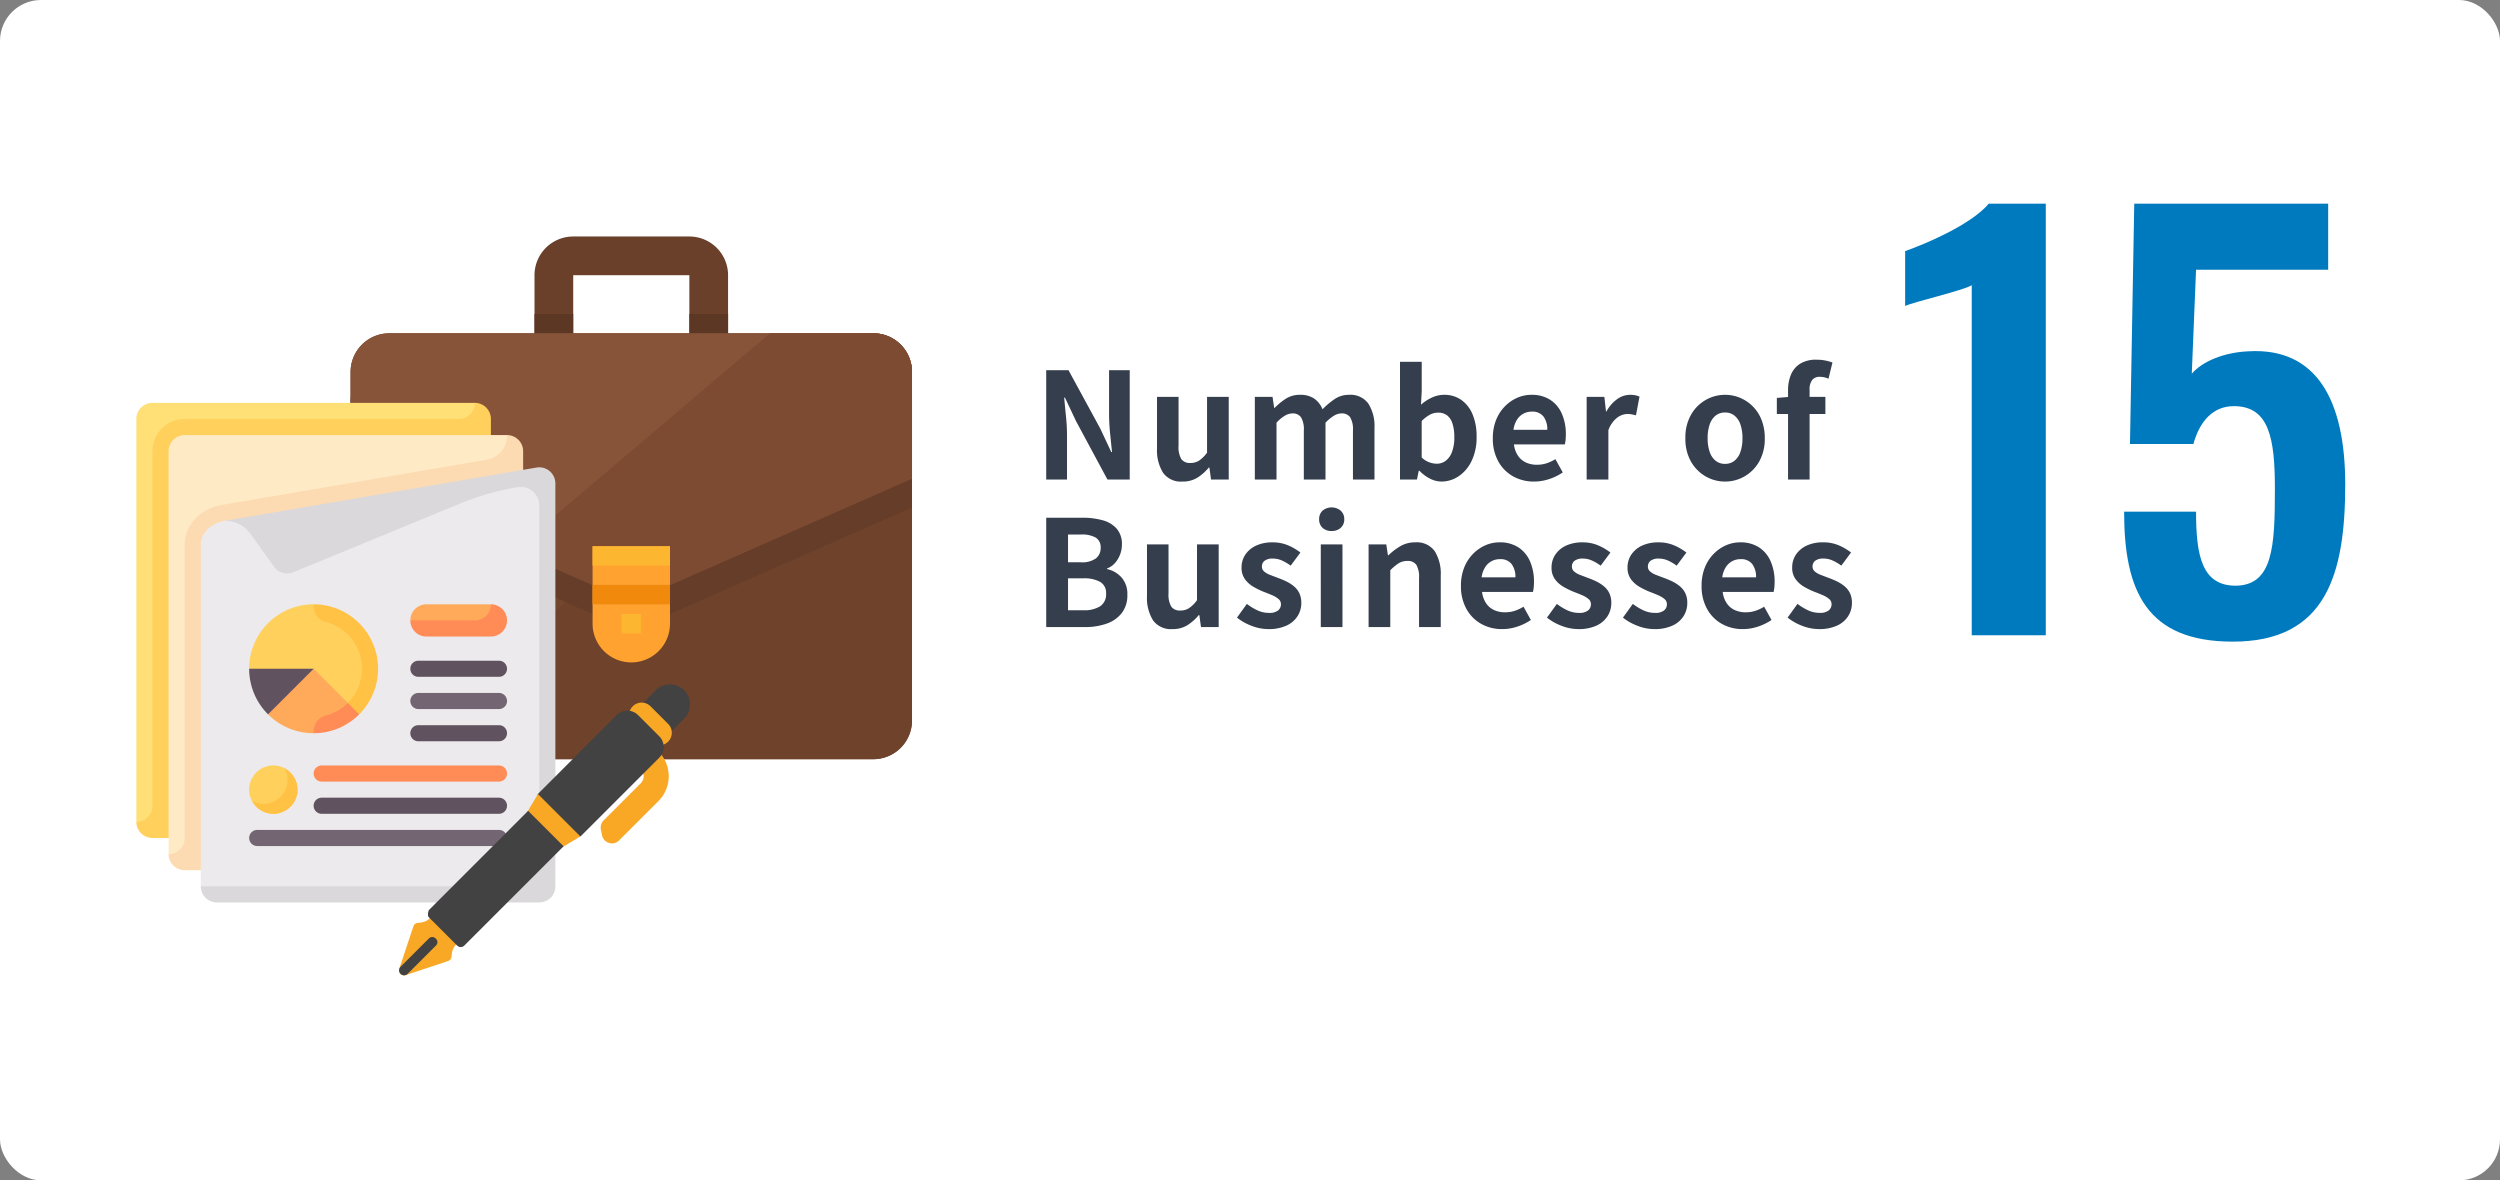 <svg xmlns="http://www.w3.org/2000/svg" xmlns:xlink="http://www.w3.org/1999/xlink" width="610" height="288" viewBox="0 0 610 288">
  <rect x="0" y="0" width="610" height="288" fill="#808080" stroke="none"/>
  <defs>
    <clipPath id="clip-path">
      <rect id="長方形_1526" data-name="長方形 1526" width="136.986" height="127.539" fill="none"/>
    </clipPath>
    <clipPath id="clip-path-2">
      <rect id="長方形_1527" data-name="長方形 1527" width="189.259" height="180.296" fill="none"/>
    </clipPath>
  </defs>
  <g id="_3minutes-01-content-09_pc" data-name="3minutes-01-content-09_pc" transform="translate(-198 -4545)">
    <rect id="bk" width="610" height="288" rx="10" transform="translate(198 4545)" fill="#fff"/>
    <g id="txt" transform="translate(279 417)">
      <path id="パス_3735" data-name="パス 3735" d="M3.276,0V-26.676H8.712l7.74,14.22,2.7,5.76h.18q-.216-2.088-.468-4.572a47.139,47.139,0,0,1-.252-4.752V-26.676h5.04V0H18.216L10.548-14.256l-2.7-5.724h-.18q.18,2.16.432,4.572a45.379,45.379,0,0,1,.252,4.716V0ZM36.54.5a5.359,5.359,0,0,1-4.752-2.142A10.389,10.389,0,0,1,30.312-7.6V-20.16h5.256V-8.244a5.783,5.783,0,0,0,.684,3.276,2.537,2.537,0,0,0,2.2.936,3.855,3.855,0,0,0,2.142-.594,8.061,8.061,0,0,0,1.926-1.926V-20.16h5.292V0h-4.32l-.4-2.916h-.144A11.746,11.746,0,0,1,40.14-.432,6.7,6.7,0,0,1,36.54.5ZM54.18,0V-20.16H58.5l.4,2.7H59a15.682,15.682,0,0,1,2.736-2.25,6.225,6.225,0,0,1,3.456-.954,5.95,5.95,0,0,1,3.474.918,5.908,5.908,0,0,1,2.034,2.61,18.786,18.786,0,0,1,2.97-2.5,6.094,6.094,0,0,1,3.474-1.026,5.367,5.367,0,0,1,4.734,2.142,10.293,10.293,0,0,1,1.494,5.958V0H78.12V-11.916a5.783,5.783,0,0,0-.684-3.276,2.455,2.455,0,0,0-2.124-.936,3.615,3.615,0,0,0-1.818.558,10.116,10.116,0,0,0-2.07,1.71V0H66.132V-11.916a5.783,5.783,0,0,0-.684-3.276,2.455,2.455,0,0,0-2.124-.936,3.757,3.757,0,0,0-1.818.558,8.408,8.408,0,0,0-2.034,1.71V0ZM99.72.5A6.225,6.225,0,0,1,96.984-.18a9.434,9.434,0,0,1-2.628-1.944h-.18L93.744,0H89.6V-28.728H94.9v7.236l-.18,3.24A10.848,10.848,0,0,1,97.4-20a7,7,0,0,1,2.934-.666,7.126,7.126,0,0,1,4.266,1.278,8.1,8.1,0,0,1,2.736,3.564,13.912,13.912,0,0,1,.954,5.382,13.2,13.2,0,0,1-1.224,5.922,9.223,9.223,0,0,1-3.186,3.744A7.491,7.491,0,0,1,99.72.5ZM98.568-3.852a3.6,3.6,0,0,0,2.16-.7A4.709,4.709,0,0,0,102.276-6.7a9.869,9.869,0,0,0,.576-3.636,10.769,10.769,0,0,0-.432-3.258,4.1,4.1,0,0,0-1.3-2.034,3.547,3.547,0,0,0-2.268-.684,4.152,4.152,0,0,0-1.962.5,8.585,8.585,0,0,0-2,1.548v8.892a5.377,5.377,0,0,0,1.89,1.188A5.56,5.56,0,0,0,98.568-3.852ZM122.292.5a10.273,10.273,0,0,1-5.076-1.26A9.327,9.327,0,0,1,113.6-4.392a11.334,11.334,0,0,1-1.35-5.688,11.79,11.79,0,0,1,.774-4.392,10.022,10.022,0,0,1,2.124-3.33,9.617,9.617,0,0,1,3.024-2.124,8.524,8.524,0,0,1,3.474-.738,8.221,8.221,0,0,1,4.644,1.242A7.709,7.709,0,0,1,129.114-16a12.318,12.318,0,0,1,.954,4.986A12.9,12.9,0,0,1,130-9.63a7.1,7.1,0,0,1-.18,1.062H117.4a6.29,6.29,0,0,0,.972,2.736,4.757,4.757,0,0,0,1.944,1.674,6.278,6.278,0,0,0,2.7.558,7.589,7.589,0,0,0,2.3-.342,9.994,9.994,0,0,0,2.2-1.026l1.8,3.24A13.285,13.285,0,0,1,126-.108,11.658,11.658,0,0,1,122.292.5Zm-5-12.636h8.244a5.188,5.188,0,0,0-.918-3.222,3.409,3.409,0,0,0-2.9-1.206,4.238,4.238,0,0,0-1.98.486,4.215,4.215,0,0,0-1.584,1.476A6.056,6.056,0,0,0,117.288-12.132ZM135.144,0V-20.16h4.32l.4,3.564h.108A8.879,8.879,0,0,1,142.6-19.62a5.391,5.391,0,0,1,3.1-1.044,6.124,6.124,0,0,1,1.386.126,6.362,6.362,0,0,1,.954.306l-.864,4.572q-.576-.144-1.026-.234a5.933,5.933,0,0,0-1.134-.09,4.268,4.268,0,0,0-2.43.9,6.632,6.632,0,0,0-2.142,3.06V0Zm33.768.5a9.418,9.418,0,0,1-4.734-1.26A9.6,9.6,0,0,1,160.6-4.374a11.19,11.19,0,0,1-1.368-5.706,11.19,11.19,0,0,1,1.368-5.706,9.6,9.6,0,0,1,3.582-3.618,9.418,9.418,0,0,1,4.734-1.26,9.36,9.36,0,0,1,3.636.72,9.671,9.671,0,0,1,3.1,2.07,9.667,9.667,0,0,1,2.16,3.312,11.9,11.9,0,0,1,.792,4.482,11.19,11.19,0,0,1-1.368,5.706,9.6,9.6,0,0,1-3.582,3.618A9.418,9.418,0,0,1,168.912.5Zm0-4.32a3.567,3.567,0,0,0,2.322-.774,4.7,4.7,0,0,0,1.44-2.178,10.141,10.141,0,0,0,.486-3.312,10.141,10.141,0,0,0-.486-3.312,4.7,4.7,0,0,0-1.44-2.178,3.567,3.567,0,0,0-2.322-.774,3.567,3.567,0,0,0-2.322.774,4.7,4.7,0,0,0-1.44,2.178,10.142,10.142,0,0,0-.486,3.312,10.142,10.142,0,0,0,.486,3.312,4.7,4.7,0,0,0,1.44,2.178A3.567,3.567,0,0,0,168.912-3.816ZM184.284,0V-21.78a9.777,9.777,0,0,1,.7-3.78,5.744,5.744,0,0,1,2.232-2.682,7.359,7.359,0,0,1,4.05-.99,10.162,10.162,0,0,1,2.2.216,13.043,13.043,0,0,1,1.656.468l-.972,3.96a5.067,5.067,0,0,0-2.16-.468,2.244,2.244,0,0,0-1.8.756,3.67,3.67,0,0,0-.648,2.412V0Zm-2.736-15.984v-3.924l3.024-.252h8.82v4.176ZM3.276,36V9.324H12.1a18.173,18.173,0,0,1,4.914.612,7.029,7.029,0,0,1,3.456,2.052,5.7,5.7,0,0,1,1.278,3.924,6.617,6.617,0,0,1-.45,2.394,6.8,6.8,0,0,1-1.242,2.07,4.783,4.783,0,0,1-1.944,1.332v.144a6.7,6.7,0,0,1,3.564,2.07,6.1,6.1,0,0,1,1.4,4.23,7,7,0,0,1-1.35,4.41,7.95,7.95,0,0,1-3.672,2.592A15.341,15.341,0,0,1,12.78,36ZM8.6,20.2h3.132a5.728,5.728,0,0,0,3.672-.954A3.129,3.129,0,0,0,16.56,16.7a2.756,2.756,0,0,0-1.188-2.52,6.816,6.816,0,0,0-3.6-.756H8.6Zm0,11.7h3.708a7.262,7.262,0,0,0,4.158-.99,3.491,3.491,0,0,0,1.422-3.078A3.076,3.076,0,0,0,16.47,25a7.969,7.969,0,0,0-4.158-.882H8.6ZM34.092,36.5a5.359,5.359,0,0,1-4.752-2.142A10.389,10.389,0,0,1,27.864,28.4V15.84H33.12V27.756a5.783,5.783,0,0,0,.684,3.276,2.537,2.537,0,0,0,2.2.936,3.855,3.855,0,0,0,2.142-.594,8.061,8.061,0,0,0,1.926-1.926V15.84H45.36V36H41.04l-.4-2.916H40.5a11.746,11.746,0,0,1-2.808,2.484A6.7,6.7,0,0,1,34.092,36.5Zm23.4,0a11.378,11.378,0,0,1-4.086-.792A13.06,13.06,0,0,1,49.824,33.7l2.412-3.348a13.9,13.9,0,0,0,2.646,1.6,6.612,6.612,0,0,0,2.754.594,3.391,3.391,0,0,0,2.214-.594,1.912,1.912,0,0,0,.7-1.53,1.618,1.618,0,0,0-.612-1.278,6.135,6.135,0,0,0-1.584-.936q-.972-.414-2.016-.81a19.231,19.231,0,0,1-2.5-1.224,6.678,6.678,0,0,1-2.07-1.854,4.665,4.665,0,0,1-.828-2.826,5.558,5.558,0,0,1,.936-3.186,6.332,6.332,0,0,1,2.61-2.178,9.226,9.226,0,0,1,3.978-.792,9.571,9.571,0,0,1,3.906.756A13.423,13.423,0,0,1,65.3,17.82l-2.376,3.2a11.45,11.45,0,0,0-2.142-1.26,5.35,5.35,0,0,0-2.178-.468,3.181,3.181,0,0,0-2.052.54,1.741,1.741,0,0,0-.648,1.4,1.557,1.557,0,0,0,.54,1.206,4.732,4.732,0,0,0,1.476.846q.936.36,1.98.756a19.144,19.144,0,0,1,2,.846,9.226,9.226,0,0,1,1.818,1.17,5,5,0,0,1,1.314,1.674,5.39,5.39,0,0,1,.486,2.394,5.926,5.926,0,0,1-.918,3.222,6.258,6.258,0,0,1-2.7,2.3A10.25,10.25,0,0,1,57.492,36.5Zm12.78-.5V15.84h5.292V36Zm2.664-23.436A3.137,3.137,0,0,1,70.7,11.79a2.743,2.743,0,0,1-.828-2.106A2.756,2.756,0,0,1,70.7,7.6a3.49,3.49,0,0,1,4.428,0A2.7,2.7,0,0,1,76,9.684a2.685,2.685,0,0,1-.864,2.106A3.167,3.167,0,0,1,72.936,12.564Zm9,23.436V15.84h4.32l.4,2.664h.108a15.412,15.412,0,0,1,2.916-2.232,7.011,7.011,0,0,1,3.636-.936,5.359,5.359,0,0,1,4.752,2.142,10.389,10.389,0,0,1,1.476,5.958V36H94.248V24.084a5.911,5.911,0,0,0-.666-3.276,2.487,2.487,0,0,0-2.178-.936,3.945,3.945,0,0,0-2.142.576,12.06,12.06,0,0,0-2.034,1.692V36Zm32.58.5a10.273,10.273,0,0,1-5.076-1.26,9.327,9.327,0,0,1-3.618-3.636,11.334,11.334,0,0,1-1.35-5.688,11.79,11.79,0,0,1,.774-4.392,10.022,10.022,0,0,1,2.124-3.33,9.617,9.617,0,0,1,3.024-2.124,8.524,8.524,0,0,1,3.474-.738,8.221,8.221,0,0,1,4.644,1.242A7.709,7.709,0,0,1,121.338,20a12.318,12.318,0,0,1,.954,4.986,12.9,12.9,0,0,1-.072,1.386,7.1,7.1,0,0,1-.18,1.062H109.62a6.29,6.29,0,0,0,.972,2.736,4.757,4.757,0,0,0,1.944,1.674,6.278,6.278,0,0,0,2.7.558,7.589,7.589,0,0,0,2.3-.342,9.994,9.994,0,0,0,2.2-1.026l1.8,3.24a13.285,13.285,0,0,1-3.312,1.62A11.658,11.658,0,0,1,114.516,36.5Zm-5-12.636h8.244a5.188,5.188,0,0,0-.918-3.222,3.409,3.409,0,0,0-2.9-1.206,4.171,4.171,0,0,0-3.564,1.962A6.056,6.056,0,0,0,109.512,23.868ZM133.128,36.5a11.378,11.378,0,0,1-4.086-.792A13.06,13.06,0,0,1,125.46,33.7l2.412-3.348a13.9,13.9,0,0,0,2.646,1.6,6.612,6.612,0,0,0,2.754.594,3.391,3.391,0,0,0,2.214-.594,1.912,1.912,0,0,0,.7-1.53,1.618,1.618,0,0,0-.612-1.278,6.135,6.135,0,0,0-1.584-.936q-.972-.414-2.016-.81a19.231,19.231,0,0,1-2.5-1.224,6.678,6.678,0,0,1-2.07-1.854,4.665,4.665,0,0,1-.828-2.826,5.558,5.558,0,0,1,.936-3.186,6.332,6.332,0,0,1,2.61-2.178,9.226,9.226,0,0,1,3.978-.792,9.571,9.571,0,0,1,3.906.756,13.423,13.423,0,0,1,2.934,1.728l-2.376,3.2a11.449,11.449,0,0,0-2.142-1.26,5.35,5.35,0,0,0-2.178-.468,3.181,3.181,0,0,0-2.052.54,1.741,1.741,0,0,0-.648,1.4,1.557,1.557,0,0,0,.54,1.206,4.732,4.732,0,0,0,1.476.846q.936.36,1.98.756a19.143,19.143,0,0,1,2,.846,9.226,9.226,0,0,1,1.818,1.17,5,5,0,0,1,1.314,1.674,5.39,5.39,0,0,1,.486,2.394,5.926,5.926,0,0,1-.918,3.222,6.258,6.258,0,0,1-2.7,2.3A10.25,10.25,0,0,1,133.128,36.5Zm18.54,0a11.378,11.378,0,0,1-4.086-.792A13.06,13.06,0,0,1,144,33.7l2.412-3.348a13.9,13.9,0,0,0,2.646,1.6,6.612,6.612,0,0,0,2.754.594,3.391,3.391,0,0,0,2.214-.594,1.912,1.912,0,0,0,.7-1.53,1.618,1.618,0,0,0-.612-1.278,6.135,6.135,0,0,0-1.584-.936q-.972-.414-2.016-.81a19.231,19.231,0,0,1-2.5-1.224,6.677,6.677,0,0,1-2.07-1.854,4.664,4.664,0,0,1-.828-2.826,5.558,5.558,0,0,1,.936-3.186,6.332,6.332,0,0,1,2.61-2.178,9.226,9.226,0,0,1,3.978-.792,9.571,9.571,0,0,1,3.906.756,13.423,13.423,0,0,1,2.934,1.728l-2.376,3.2a11.449,11.449,0,0,0-2.142-1.26,5.35,5.35,0,0,0-2.178-.468,3.181,3.181,0,0,0-2.052.54,1.741,1.741,0,0,0-.648,1.4,1.557,1.557,0,0,0,.54,1.206,4.732,4.732,0,0,0,1.476.846q.936.36,1.98.756a19.145,19.145,0,0,1,2,.846,9.226,9.226,0,0,1,1.818,1.17,5,5,0,0,1,1.314,1.674,5.39,5.39,0,0,1,.486,2.394,5.926,5.926,0,0,1-.918,3.222,6.258,6.258,0,0,1-2.7,2.3A10.25,10.25,0,0,1,151.668,36.5Zm21.564,0a10.273,10.273,0,0,1-5.076-1.26,9.327,9.327,0,0,1-3.618-3.636,11.334,11.334,0,0,1-1.35-5.688,11.79,11.79,0,0,1,.774-4.392,10.022,10.022,0,0,1,2.124-3.33,9.617,9.617,0,0,1,3.024-2.124,8.524,8.524,0,0,1,3.474-.738,8.221,8.221,0,0,1,4.644,1.242A7.709,7.709,0,0,1,180.054,20a12.318,12.318,0,0,1,.954,4.986,12.9,12.9,0,0,1-.072,1.386,7.1,7.1,0,0,1-.18,1.062h-12.42a6.29,6.29,0,0,0,.972,2.736,4.757,4.757,0,0,0,1.944,1.674,6.278,6.278,0,0,0,2.7.558,7.589,7.589,0,0,0,2.3-.342,9.995,9.995,0,0,0,2.2-1.026l1.8,3.24a13.285,13.285,0,0,1-3.312,1.62A11.658,11.658,0,0,1,173.232,36.5Zm-5-12.636h8.244a5.188,5.188,0,0,0-.918-3.222,3.409,3.409,0,0,0-2.9-1.206,4.171,4.171,0,0,0-3.564,1.962A6.056,6.056,0,0,0,168.228,23.868ZM191.844,36.5a11.378,11.378,0,0,1-4.086-.792,13.06,13.06,0,0,1-3.582-2.016l2.412-3.348a13.9,13.9,0,0,0,2.646,1.6,6.612,6.612,0,0,0,2.754.594,3.391,3.391,0,0,0,2.214-.594,1.912,1.912,0,0,0,.7-1.53,1.618,1.618,0,0,0-.612-1.278,6.135,6.135,0,0,0-1.584-.936q-.972-.414-2.016-.81a19.231,19.231,0,0,1-2.5-1.224,6.677,6.677,0,0,1-2.07-1.854,4.664,4.664,0,0,1-.828-2.826,5.558,5.558,0,0,1,.936-3.186,6.332,6.332,0,0,1,2.61-2.178,9.226,9.226,0,0,1,3.978-.792,9.571,9.571,0,0,1,3.906.756,13.423,13.423,0,0,1,2.934,1.728l-2.376,3.2a11.449,11.449,0,0,0-2.142-1.26,5.35,5.35,0,0,0-2.178-.468,3.181,3.181,0,0,0-2.052.54,1.741,1.741,0,0,0-.648,1.4,1.557,1.557,0,0,0,.54,1.206,4.732,4.732,0,0,0,1.476.846q.936.36,1.98.756a19.143,19.143,0,0,1,2,.846,9.226,9.226,0,0,1,1.818,1.17,5,5,0,0,1,1.314,1.674,5.39,5.39,0,0,1,.486,2.394,5.926,5.926,0,0,1-.918,3.222,6.258,6.258,0,0,1-2.7,2.3A10.25,10.25,0,0,1,191.844,36.5Z" transform="translate(171 4245)" fill="#353e4d" stroke="rgba(0,0,0,0)" stroke-width="1"/>
      <g id="数字" transform="translate(301 4126)">
        <path id="パス_3736" data-name="パス 3736" d="M-37.895,0h18.07V-105.3h-13.91c-4.42,5.2-15.6,9.88-20.41,11.57v13.39c2.21-1.04,14.17-3.77,16.25-5.07Zm63.7,1.56c22.75,0,27.43-16.38,27.43-38.35,0-20.41-6.89-33.41-23.53-32.5-6.11.26-11.31,2.47-13.91,5.46l1.04-25.35h32.24V-105.3H1.755L.715-46.67h15.47c1.56-5.59,4.81-9.23,9.88-9.23,8.71,0,10.01,8.06,10.01,20.28,0,14.04-.52,23.27-9.36,23.53-8.45.13-9.88-7.28-9.88-18.07H-.715C-.715-10.79,4.745,1.56,25.805,1.56Z" transform="translate(137 157)" fill="#007abe" stroke="rgba(0,0,0,0)" stroke-width="1"/>
      </g>
    </g>
    <g id="icon" transform="translate(231.271 4602.705)">
      <g id="グループ_1772" data-name="グループ 1772" transform="translate(52.272)">
        <g id="グループ_1771" data-name="グループ 1771" clip-path="url(#clip-path)">
          <path id="パス_3322" data-name="パス 3322" d="M79.081,31.464H197.172a9.448,9.448,0,0,1,9.448,9.447v85.026a9.449,9.449,0,0,1-9.448,9.447H79.081a9.448,9.448,0,0,1-9.447-9.447V40.911a9.448,9.448,0,0,1,9.447-9.447" transform="translate(-69.635 -7.845)" fill="#75462e"/>
          <path id="パス_3323" data-name="パス 3323" d="M200.351,31.464H198.42L82.378,135.384H200.351a9.448,9.448,0,0,0,9.448-9.447V40.911a9.448,9.448,0,0,0-9.448-9.447" transform="translate(-72.812 -7.845)" fill="#6e422b"/>
          <path id="パス_3324" data-name="パス 3324" d="M129.415,9.447V23.618h9.448V9.447H167.2V23.618h9.447V9.447A9.448,9.448,0,0,0,167.2,0H138.863a9.448,9.448,0,0,0-9.448,9.447" transform="translate(-84.541)" fill="#6b402a"/>
          <path id="パス_3325" data-name="パス 3325" d="M206.621,76.33l-59.043,25.979h-18.9L69.635,76.33V50.351A9.448,9.448,0,0,1,79.082,40.9H197.173a9.448,9.448,0,0,1,9.448,9.448V76.33Z" transform="translate(-69.635 -10.199)" fill="#663d28"/>
          <path id="パス_3326" data-name="パス 3326" d="M206.621,66.892,147.578,92.872h-18.9L69.635,66.892V40.912a9.447,9.447,0,0,1,9.447-9.447H197.173a9.448,9.448,0,0,1,9.448,9.447Z" transform="translate(-69.635 -7.846)" fill="#875339"/>
          <rect id="長方形_1520" data-name="長方形 1520" width="9.448" height="4.724" transform="translate(44.874 18.895)" fill="#5c3724"/>
          <rect id="長方形_1521" data-name="長方形 1521" width="9.447" height="4.724" transform="translate(82.664 18.895)" fill="#5c3724"/>
          <path id="パス_3327" data-name="パス 3327" d="M210.432,31.464h-25.2L122.808,84.456l19.131,8.415h18.894L219.88,66.892V40.912a9.448,9.448,0,0,0-9.448-9.447" transform="translate(-82.893 -7.845)" fill="#7d4a32"/>
          <path id="パス_3328" data-name="パス 3328" d="M148.294,113.273h18.894v9.447a9.447,9.447,0,0,1-18.894,0Z" transform="translate(-89.248 -28.244)" fill="#ffa230"/>
          <rect id="長方形_1522" data-name="長方形 1522" width="4.724" height="4.724" transform="translate(66.13 92.111)" fill="#fdb62f"/>
          <rect id="長方形_1523" data-name="長方形 1523" width="18.894" height="9.448" transform="translate(59.046 75.578)" fill="#ffa230"/>
          <rect id="長方形_1524" data-name="長方形 1524" width="18.894" height="4.724" transform="translate(59.046 75.578)" fill="#fdb62f"/>
          <rect id="長方形_1525" data-name="長方形 1525" width="18.894" height="4.723" transform="translate(59.046 85.026)" fill="#f0890c"/>
        </g>
      </g>
      <g id="グループ_1774" data-name="グループ 1774">
        <g id="グループ_1773" data-name="グループ 1773" clip-path="url(#clip-path-2)">
          <path id="パス_3329" data-name="パス 3329" d="M82.578,54.073H3.932A3.932,3.932,0,0,0,0,58v98.307l3.932,1.743H84.571V58Z" transform="translate(0 -13.483)" fill="#ffe077"/>
          <path id="パス_3330" data-name="パス 3330" d="M3.932,160.245H86.51V58.006a3.932,3.932,0,0,0-3.932-3.933,3.933,3.933,0,0,1-3.933,3.933H11.8A7.864,7.864,0,0,0,3.932,65.87v86.51A3.932,3.932,0,0,1,0,156.313,3.932,3.932,0,0,0,3.932,160.245Z" transform="translate(0 -13.483)" fill="#ffd05b"/>
          <path id="パス_3331" data-name="パス 3331" d="M93.055,64.55H14.41a3.932,3.932,0,0,0-3.933,3.932v98.307l3.933,1.946H95.251V68.482Z" transform="translate(-2.612 -16.095)" fill="#ffeac6"/>
          <path id="パス_3332" data-name="パス 3332" d="M14.41,170.722H96.988V68.482a3.932,3.932,0,0,0-3.932-3.932v.185A5.9,5.9,0,0,1,88.15,70.55L23.667,81.56c-5.363.791-9.257,4.908-9.257,9.789v71.509a3.932,3.932,0,0,1-3.932,3.932A3.932,3.932,0,0,0,14.41,170.722Z" transform="translate(-2.613 -16.095)" fill="#fcdbb2"/>
          <path id="パス_3333" data-name="パス 3333" d="M102.87,78.175,34.149,89.908s-4.352-1.535-7.3-1.06c-3.024.488-5.9,2.641-5.9,5.9v83.305l2.6,1.889H105.7V80.616Z" transform="translate(-5.225 -19.493)" fill="#eceaec"/>
          <path id="パス_3334" data-name="パス 3334" d="M56.327,122.077,52.4,119.554a15.73,15.73,0,0,0-15.729,15.729L52.4,148.915c8.687,0,13.624-4.945,13.624-13.632,0-6.847-3.588-11.046-9.7-13.206" transform="translate(-9.143 -29.81)" fill="#ffd05b"/>
          <path id="パス_3335" data-name="パス 3335" d="M102.87,75.084,26.852,88.063a7.642,7.642,0,0,1,6.218,3.2L38.8,99.287a3.931,3.931,0,0,0,4.7,1.35l40.54-16.692a66.854,66.854,0,0,1,14.2-4.082h.007a4.522,4.522,0,0,1,5.283,4.457V165.47a11.8,11.8,0,0,1-11.8,11.8H20.954a3.932,3.932,0,0,0,3.932,3.933h78.646a3.932,3.932,0,0,0,3.932-3.933V78.96A3.933,3.933,0,0,0,102.87,75.084Z" transform="translate(-5.225 -18.708)" fill="#dbd8db"/>
          <path id="パス_3336" data-name="パス 3336" d="M108.715,119.554H92.986a3.932,3.932,0,0,0-3.932,3.932l2.726,2.082H110.4Z" transform="translate(-22.205 -29.81)" fill="#ffaa5a"/>
          <path id="パス_3337" data-name="パス 3337" d="M110.682,141.821H91.02a1.966,1.966,0,0,1,0-3.932h19.662a1.966,1.966,0,0,1,0,3.932" transform="translate(-22.205 -34.382)" fill="#615260"/>
          <path id="パス_3338" data-name="パス 3338" d="M110.682,152.3H91.02a1.966,1.966,0,0,1,0-3.932h19.662a1.966,1.966,0,0,1,0,3.932" transform="translate(-22.205 -36.994)" fill="#736572"/>
          <path id="パス_3339" data-name="パス 3339" d="M110.682,162.775H91.02a1.966,1.966,0,0,1,0-3.932h19.662a1.966,1.966,0,0,1,0,3.932" transform="translate(-22.205 -39.607)" fill="#615260"/>
          <path id="パス_3340" data-name="パス 3340" d="M102.845,175.871H59.59a1.966,1.966,0,1,1,0-3.932h43.255a1.966,1.966,0,1,1,0,3.932" transform="translate(-14.368 -42.872)" fill="#ff8b57"/>
          <path id="パス_3341" data-name="パス 3341" d="M102.845,186.348H59.59a1.966,1.966,0,0,1,0-3.932h43.255a1.966,1.966,0,1,1,0,3.932" transform="translate(-14.368 -45.485)" fill="#615260"/>
          <path id="パス_3342" data-name="パス 3342" d="M97.62,196.825H38.636a1.966,1.966,0,0,1,0-3.932H97.62a1.966,1.966,0,1,1,0,3.932" transform="translate(-9.144 -48.097)" fill="#736572"/>
          <path id="パス_3343" data-name="パス 3343" d="M42.568,171.939a5.9,5.9,0,1,1-5.9,5.9,5.9,5.9,0,0,1,5.9-5.9" transform="translate(-9.143 -42.872)" fill="#ffd05b"/>
          <path id="パス_3344" data-name="パス 3344" d="M53.928,140.508l-9.878,5.177-1.245,5.945a15.681,15.681,0,0,0,11.122,4.607l8.13-4.981.209-2.41Z" transform="translate(-10.673 -35.035)" fill="#ffaa5a"/>
          <path id="パス_3345" data-name="パス 3345" d="M36.669,140.508a15.681,15.681,0,0,0,4.607,11.122L52.4,140.508Z" transform="translate(-9.143 -35.035)" fill="#615260"/>
          <path id="パス_3346" data-name="パス 3346" d="M57.623,119.554v.513a3.924,3.924,0,0,0,2.956,3.794,11.793,11.793,0,0,1,4.261,20.747l3.9,1.8a15.729,15.729,0,0,0-11.122-26.852Z" transform="translate(-14.368 -29.81)" fill="#ffc244"/>
          <path id="パス_3347" data-name="パス 3347" d="M65.962,151.617a11.805,11.805,0,0,1-5.383,3.083,3.924,3.924,0,0,0-2.956,3.794v.513A15.678,15.678,0,0,0,68.745,154.4Z" transform="translate(-14.368 -37.805)" fill="#ff8b57"/>
          <path id="パス_3348" data-name="パス 3348" d="M45.561,172.889a5.831,5.831,0,0,1,.713,2.756,5.9,5.9,0,0,1-5.9,5.9,5.827,5.827,0,0,1-2.756-.714,5.88,5.88,0,1,0,7.941-7.941" transform="translate(-9.38 -43.109)" fill="#ffc244"/>
          <path id="パス_3349" data-name="パス 3349" d="M108.715,119.554a3.932,3.932,0,0,1-3.932,3.932H89.054a3.932,3.932,0,0,0,3.932,3.933h15.729a3.932,3.932,0,0,0,0-7.865" transform="translate(-22.205 -29.81)" fill="#ff8b57"/>
          <path id="パス_3350" data-name="パス 3350" d="M174.6,147.026a4.917,4.917,0,0,0-6.922,0l-3.461,3.461c-.474.456,6.467,7.4,6.923,6.923l3.461-3.461a4.917,4.917,0,0,0,0-6.922" transform="translate(-40.941 -36.305)" fill="#424242"/>
          <path id="パス_3351" data-name="パス 3351" d="M165.026,179.221A8.578,8.578,0,0,0,164.1,166.3l-4.478,4.478a2.474,2.474,0,0,1,1.077,4.115l-9.055,9.054a2.447,2.447,0,0,0-.67,2.212l.289,1.44a2.463,2.463,0,0,0,4.13,1.251Z" transform="translate(-37.633 -41.467)" fill="#f9a825"/>
          <path id="パス_3352" data-name="パス 3352" d="M169.71,156.726l-4.326-4.326a3.059,3.059,0,0,0-4.327,4.325l4.326,4.325a3.059,3.059,0,0,0,4.327-4.325" transform="translate(-39.943 -37.785)" fill="#f9a825"/>
          <path id="パス_3353" data-name="パス 3353" d="M160.1,160.4h0l-5.192-5.194a3.678,3.678,0,0,0-5.191,0l-19.037,19.037a1.224,1.224,0,0,0,0,1.73l8.653,8.653a1.224,1.224,0,0,0,1.731,0L160.1,165.594a3.68,3.68,0,0,0,0-5.192" transform="translate(-32.495 -38.434)" fill="#424242"/>
          <path id="パス_3354" data-name="パス 3354" d="M129.526,181.241l-3.087,5.146,8.274,8.273,5.144-3.087Z" transform="translate(-31.527 -45.192)" fill="#f9a825"/>
          <path id="パス_3355" data-name="パス 3355" d="M93.218,220.734c-.573,1.716-3.147,1.759-3.167,1.759a1.222,1.222,0,0,0-1.16.837L85.43,233.712a1.232,1.232,0,0,0,1.548,1.548L97.361,231.8a1.229,1.229,0,0,0,.836-1.155c0-.025.043-2.6,1.759-3.171C100.8,227.219,93.47,219.889,93.218,220.734Z" transform="translate(-21.287 -55.022)" fill="#f9a825"/>
          <path id="パス_3356" data-name="パス 3356" d="M94.381,229.795l-6.923,6.923a1.224,1.224,0,0,1-1.73-1.73l6.923-6.923c1.106-1.139,2.87.625,1.731,1.73" transform="translate(-21.29 -56.775)" fill="#424242"/>
          <path id="パス_3357" data-name="パス 3357" d="M119.222,186.691,94.994,210.918s-.478,1.253,0,1.73l6.922,6.922a1.224,1.224,0,0,0,1.73,0l24.229-24.227Z" transform="translate(-23.633 -46.551)" fill="#424242"/>
        </g>
      </g>
    </g>
  </g>
</svg>
